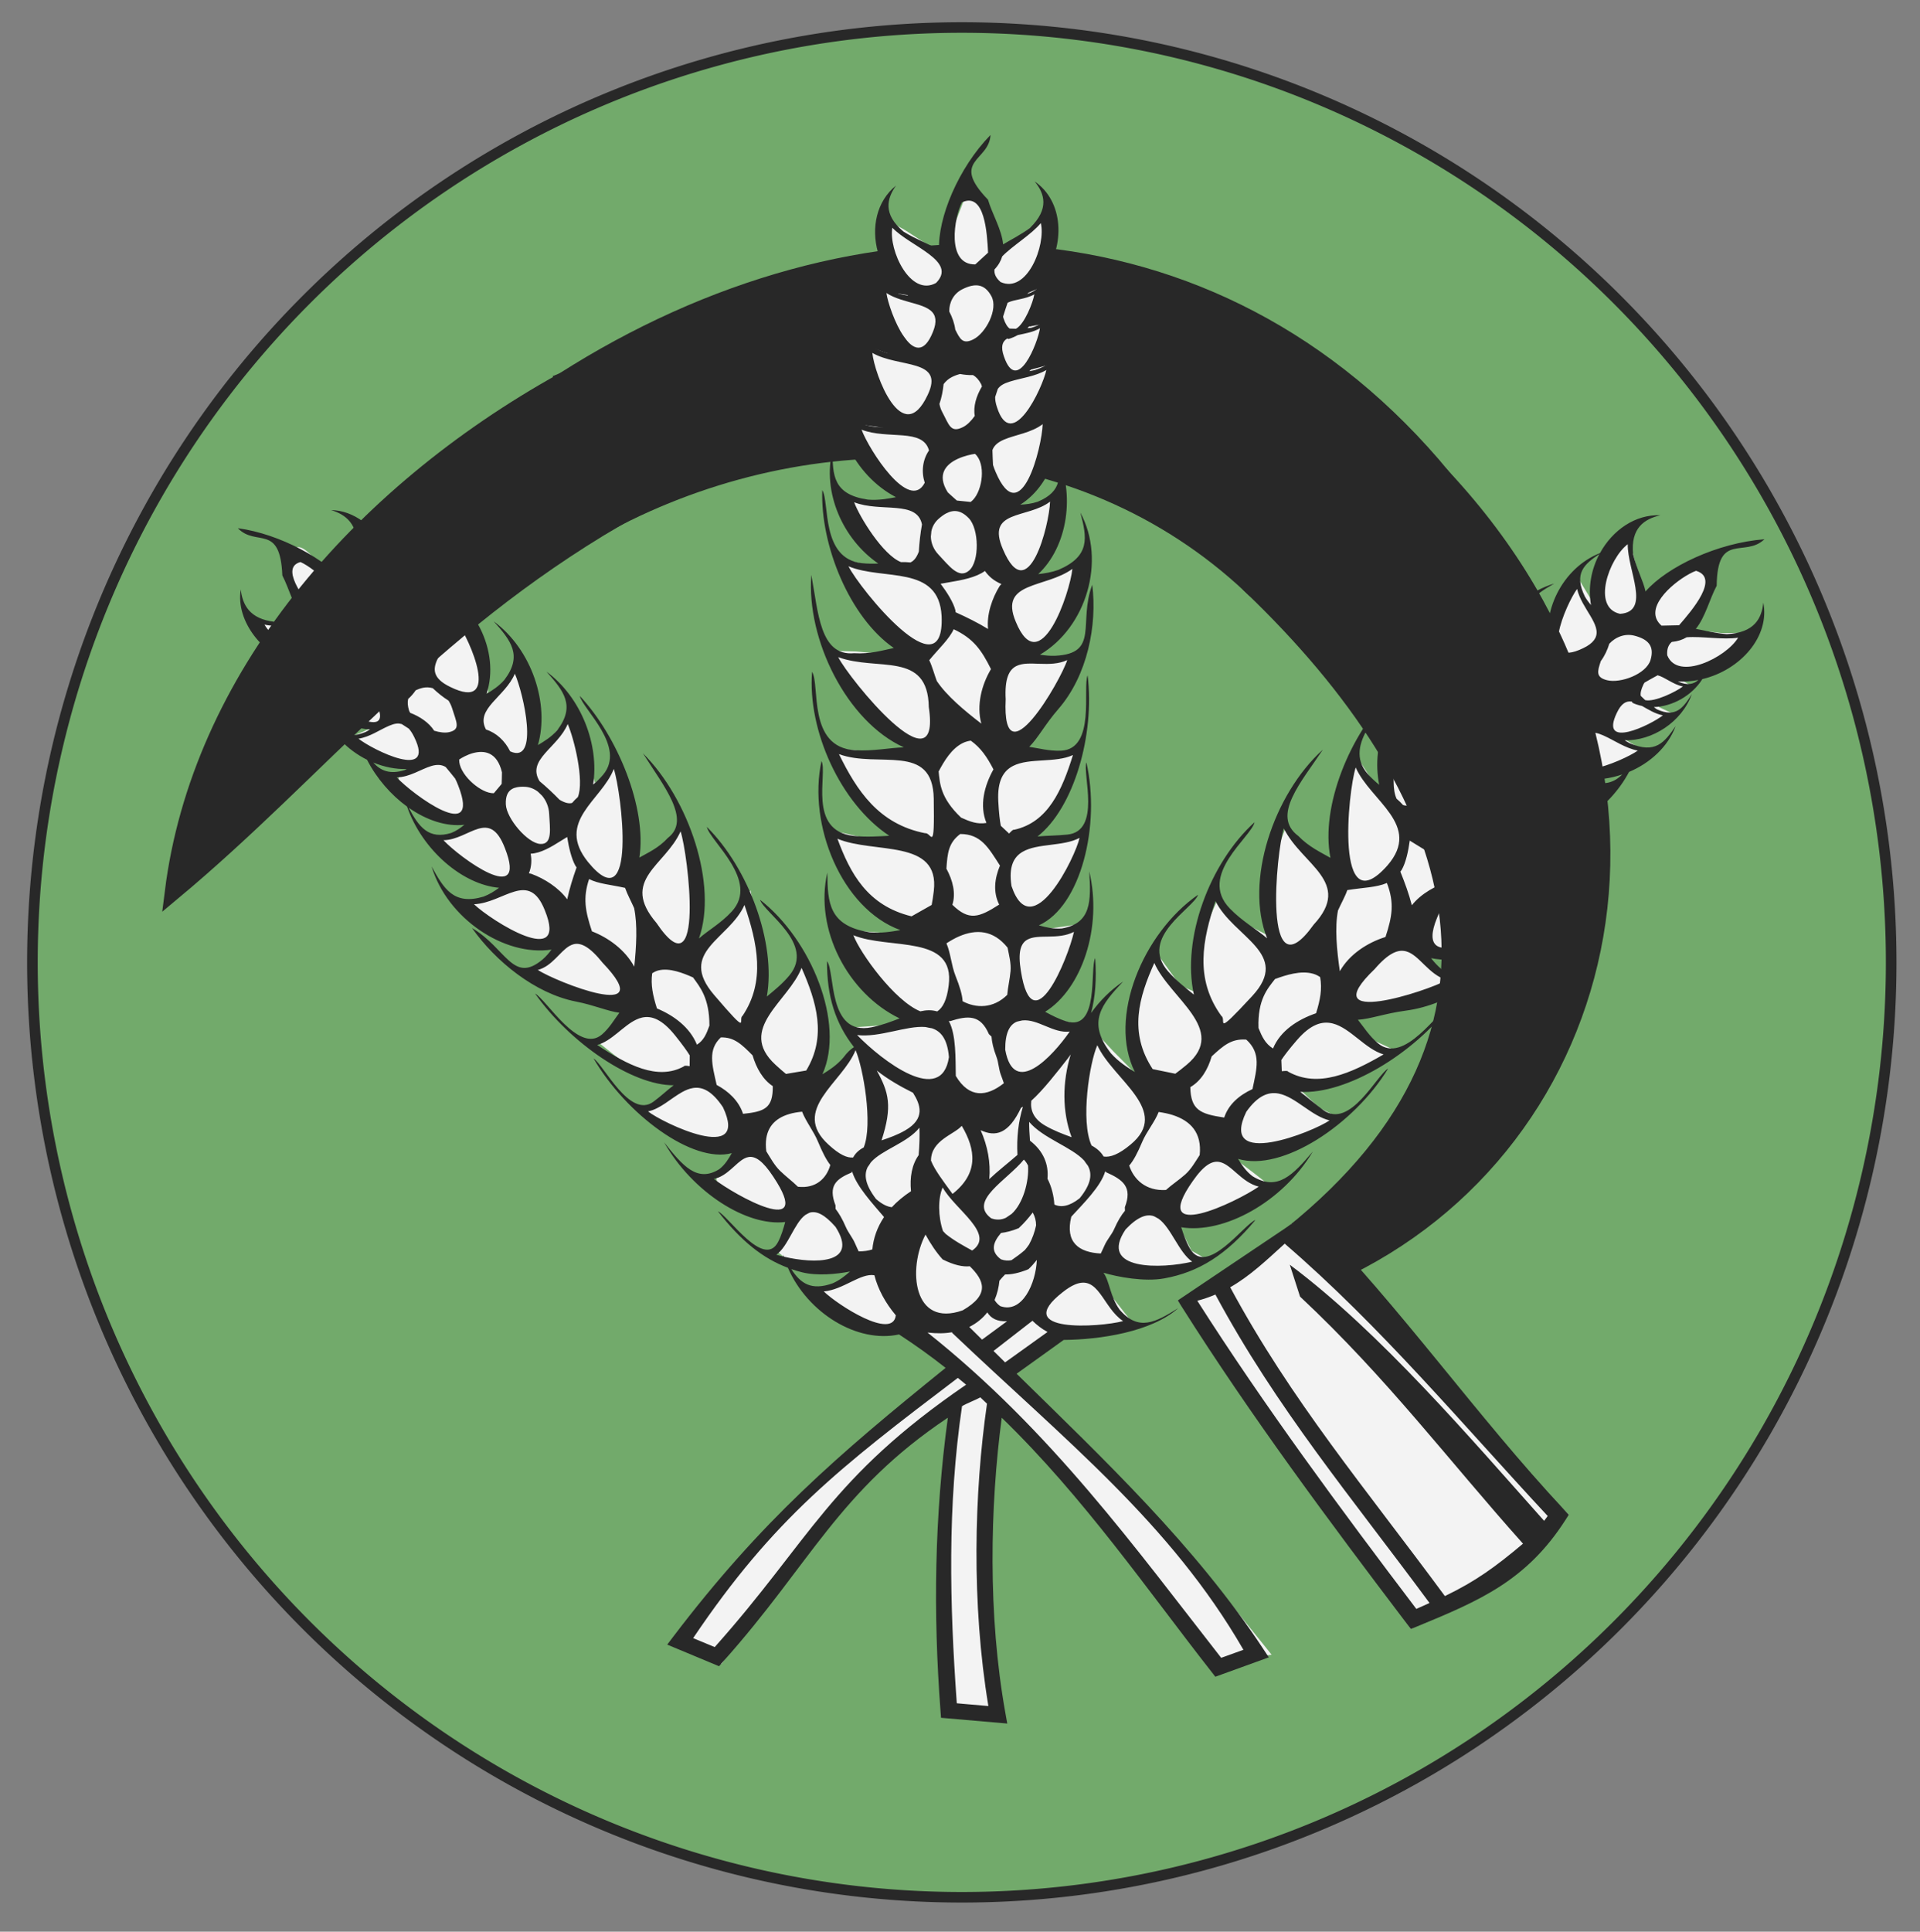 <?xml version="1.0" encoding="UTF-8" standalone="no"?>
<!-- Created with Inkscape (http://www.inkscape.org/) -->

<svg
   xmlns:dc="http://purl.org/dc/elements/1.1/"
   xmlns:cc="http://creativecommons.org/ns#"
   xmlns:rdf="http://www.w3.org/1999/02/22-rdf-syntax-ns#"
   xmlns:svg="http://www.w3.org/2000/svg"
   xmlns="http://www.w3.org/2000/svg"
   xmlns:sodipodi="http://sodipodi.sourceforge.net/DTD/sodipodi-0.dtd"
   xmlns:inkscape="http://www.inkscape.org/namespaces/inkscape"
   version="1.1"
   id="svg3537"
   width="764.36"
   height="768.815"
   viewBox="0 0 764.36 768.815"
   sodipodi:docname="Logo of Stronnictwo Chłopskie.svg"
   inkscape:version="0.92.1 r15371">
  <rect x="0" y="0" width="764.36" height="768.815" fill="#808080" stroke="none"/>
  <defs
     id="defs3541" />
  <sodipodi:namedview
     pagecolor="#ffffff"
     bordercolor="#666666"
     borderopacity="1"
     objecttolerance="10"
     gridtolerance="10"
     guidetolerance="10"
     inkscape:pageopacity="0"
     inkscape:pageshadow="2"
     inkscape:window-width="1366"
     inkscape:window-height="705"
     id="namedview3539"
     showgrid="false"
     inkscape:pagecheckerboard="true"
     fit-margin-top="10"
     fit-margin-left="10"
     fit-margin-right="10"
     fit-margin-bottom="10"
     inkscape:zoom="0.28931861"
     inkscape:cx="857.38238"
     inkscape:cy="434.52361"
     inkscape:window-x="-8"
     inkscape:window-y="-8"
     inkscape:window-maximized="1"
     inkscape:current-layer="g4820" />
  <g
     id="g4786"
     transform="matrix(3.52,0,0,3.637,2444.74,-1260.417)">
    <g
       id="g4801"
       transform="matrix(1.397,0,0,1.25,330.094,-83.671)">
      <g
         id="g4820">
        <g
           id="g4834"
           transform="matrix(1.31,0,0,1.41,226.671,-142.147)">
          <g
             id="g4768"
             transform="translate(-403.407)">
            <path
               id="path4754"
               d="m -212.632,404.667 a 57.435,58.046 0 0 1 -57.435,58.046 57.435,58.046 0 0 1 -57.435,-58.046 57.435,58.046 0 0 1 57.435,-58.046 57.435,58.046 0 0 1 57.435,58.046 z"
               style="fill:#72aa6b;fill-opacity:1;stroke:#282828;stroke-width:0.655;stroke-miterlimit:4;stroke-dasharray:none;stroke-opacity:1"
               inkscape:connector-curvature="0" />
            <g
               transform="matrix(0.91,-0.461,0.473,0.887,-698.732,265.931)"
               id="g4752">
              <g
                 id="g4721">
                <path
                   sodipodi:nodetypes="ccccc"
                   inkscape:connector-curvature="0"
                   id="path4709"
                   d="m 302.219,272.758 -1.08,9.073 c 14,-0.081 27.42,7.73 31.972,21.386 l 13.394,-0.648 c -4.286,-21.711 -23.158,-31.997 -44.285,-29.811 z"
                   style="fill:#282828;fill-opacity:1;stroke:#282828;stroke-width:1px;stroke-linecap:butt;stroke-linejoin:miter;stroke-opacity:1" />
                <g
                   transform="matrix(0.46,0,0,0.516,39.505,126.983)"
                   id="g4707">
                  <path
                     id="path4701"
                     transform="matrix(0.383,0.177,-0.22,0.378,356.832,107.571)"
                     style="fill:#f3f3f3;fill-opacity:1;stroke:#000000;stroke-width:0;stroke-linecap:butt;stroke-linejoin:miter;stroke-miterlimit:4;stroke-dasharray:none;stroke-opacity:1"
                     d="m 776.141,104.398 -4.121,3.17 -4.959,11.938 -1.807,2.984 -10.986,-6.652 -5.695,-2.957 1.469,9.168 7.939,12.561 -6.766,-0.973 -4.93,-1.689 3.4,8.836 8.562,10.699 -4.066,0.045 -4.453,-0.625 -7.438,-2.375 c 0,0 -5.195,0.291 0.859,8.596 l 6.055,8.305 6.48,4.393 -1.084,1.795 -3.809,0.496 -11.619,-1.557 1.186,4.016 13.201,15.811 -1.037,1.629 -5.752,0.549 -5.143,-0.588 -4.186,-0.896 0.732,3.227 10.398,14.127 -0.447,1.92 -3.805,0.5 -8.615,-1.967 1.342,3.799 10.703,16.127 7.33,6.852 -6.184,0.039 -9.641,-0.799 -8.305,-0.225 8.201,13.014 13.738,11.848 5.953,2.494 -6.922,1.955 -19.197,-1.723 2.051,5.756 11.238,13.873 7.34,6.135 -8.816,0.129 -12.203,-2.57 0.701,3.67 c 0,0 -1.523,9.854 11.264,16.863 l 12.789,7.006 -3.67,1.719 -17.787,-1.236 2.268,5.648 8.914,12.535 9.5,6.691 -8.004,2.033 -10.5,0.635 0.426,1.227 3.203,3.355 -3.094,1.738 -5.742,6.686 -3.725,0.887 0.77,-9.932 -1.678,-14.92 -4.285,-8.422 -5.439,6.973 -6.928,6.102 c 0,0 -1.47,-0.592 -0.543,-3.883 l 0.926,-3.291 -4.549,-25.291 -3.828,5.361 c 0,0 -16.758,19.414 -14.422,11.465 2.336,-7.949 2.402,-7.836 2.402,-7.836 0,0 -0.191,-15.762 -2.115,-22.287 l -1.924,-6.527 -4.504,6.391 -9.422,5.697 c 0,0 -1.633,11.62 -1.49,-2.586 l 0.146,-14.205 -5.33,-14.643 -1.902,5.027 -4.82,3.734 -3.965,-12.615 -2.461,-7.701 -12.076,13.082 -0.939,-19.27 -2.41,-8.586 -6.906,8.094 -7.557,3.539 3.932,-2.193 -2.188,-16.336 -6.389,-8.148 -2.188,6.736 -5.363,6.371 -1.506,-13.148 -5.26,-8.395 -0.834,2.291 -5.25,6.982 -1.229,-12.42 -7.26,-10.881 -1.176,2.121 -0.881,6.553 -2.445,9.715 -10.443,-8.818 c 0,0 -4.981,-5.953 -6.658,-2.74 l -1.68,3.215 3.785,11.223 3.762,4.809 -12.717,0.961 -4.037,-0.398 6.174,7.537 8.352,3.229 4.902,2.77 -3.123,1.541 c 0,0 -2.117,0.985 4.375,2.945 l 6.494,1.959 -0.924,0.871 -4.469,2.512 c 0,0 1.946,2.42 7.363,4.691 l 5.418,2.273 -6.412,2.619 2.207,2.113 9.58,3.652 4.494,1.182 3.211,0.924 0.006,0.994 -4.986,2.082 0.229,3.859 9.455,5.145 8.703,3.352 4.797,-0.248 -2.402,2.695 -8.295,2.742 2.191,4.543 12.064,6.492 5.457,1.873 -0.494,2.084 -11.953,3.744 5.486,4.141 13.574,5.926 8.695,0.645 1.176,1.303 -4.012,4.307 -4.779,2.238 c 0,0 -9.223,0.892 8.26,5.273 17.483,4.382 17.418,4.271 17.418,4.271 l 7.639,1.99 -4.723,3.07 -7.578,6.16 9.547,7.059 14.898,2.59 0.484,2.062 -6.289,4.514 -4.908,2.016 3.332,3.578 15.896,5.553 10.771,0.812 -1.354,3.773 -6.932,5.906 0.652,3.037 8.646,4.23 c 0,0 3.675,2.711 8.75,3.191 l 5.078,0.479 c 0,0 2.055,-2.36 -1.051,4.061 l -3.105,6.418 3.059,2.316 c 0,0 6.395,2.288 13.434,1.277 l 7.039,-1.008 0.73,3.227 -5.064,2.227 -7.412,2.33 4.238,5.152 8.568,3.844 7.51,1.768 9.014,0.691 9.559,6.314 4.465,6.674 -10.545,4.25 -36.312,29.121 -23.633,24.801 -13.572,15.998 11.51,7.24 21.908,-28.602 29.756,-31.643 17.852,-9.914 -0.816,28.217 0.801,53.326 15.201,2.877 -4.352,-55.088 3.689,-32.295 23.312,21.359 42.844,51.352 16.828,-2.008 -23.598,-27.385 -48.307,-45.65 -7.5,-7.625 17.086,-9.027 20.332,-3.928 -10.834,-12.922 -0.607,-3.998 19.947,1.803 14.129,-2.908 -4.871,-2.574 -4.826,-8.877 20.406,-3.273 8.779,-5.826 -5.074,-3.709 -6.715,-4.764 5.914,-1.488 17.375,-4.133 9.217,-5.316 -6.215,-2.947 -7.121,-6.232 14.236,-2.238 14.402,-6.6 1.057,-1.354 -6.967,-3.023 -5.766,-6.582 33.404,-8.643 -3.598,-3.314 c 0,0 -8.245,-3.281 -6.68,-4.729 l 1.57,-1.449 20.221,-4.328 10.375,-6 -6.453,-1.404 -9.166,-3.42 -0.131,-1.938 16.975,-5.811 6.229,-6.34 -5.424,-2.027 -9.135,-3.154 24.598,-5.805 4.689,-5.336 -2.312,-1.082 -9.975,-7.02 8.174,3.168 c 0,0 14.877,-3.823 15.201,-4.975 0.324,-1.152 0.436,-1.201 0.436,-1.201 l -1.355,-0.678 -6.848,-3.766 11.586,-2.426 5.26,-3.609 -4.15,-1.826 -0.977,-0.658 4.1,-1.744 6.457,-3.736 -3.256,-1.746 6.635,-3.41 13.443,-7.293 0.01,-2.43 -7.445,0.055 -9.926,-1.062 7.578,-13.549 -1.406,-5.623 -13.506,5.467 -5.465,7.414 -5.137,-18.352 -6.367,3.033 c 0,0 -2.325,16.59 -3.561,15.375 l -1.236,-1.215 -5.1,-7.818 -7.16,12.066 1.719,12.051 -6.594,-8.357 -4.107,-6.057 -8.402,14.074 2.346,12.898 -5.719,-3.318 -7.695,-9.682 -3.699,10.729 0.639,17.268 -4.041,-2.105 -8.611,-8.312 -1.682,-3.432 -5.201,15.715 0.484,7.201 -3.492,-1.65 -5.77,-8.295 -4.207,10.822 0.283,18.865 -7.066,-0.26 -10.252,-9.383 -4.121,10.4 -0.969,20.643 -6.814,-3.289 -8.859,-7.246 -5.105,10.928 -1.477,15.504 -4.844,-1.977 -7.645,-9.844 -5.488,10.57 -2.412,11.98 2.467,11.123 2.551,3.955 -9.805,-9.215 -6.73,-6.756 -10.166,-2.232 -10.045,-0.348 12.436,-10.059 6.709,-16.07 -2.463,-0.463 -4.648,0.621 -8.523,1.105 2.105,-6.039 10.324,-10.49 3.67,-13.029 -6.01,3.424 -12.508,0.805 4.348,-5.27 5.961,-6.629 5.908,-14.682 -4.291,1.205 -12.941,0.402 15.367,-21.131 2.125,-7.059 -6.889,1.207 -9.926,-0.602 6.574,-3.48 10.73,-17.752 0.355,-5.619 -5.529,2.186 -10.32,3.215 3.369,-6.629 4.246,-11.684 0.828,-5.836 -2.562,1.824 -12.643,2.264 9.232,-8.564 4.395,-18.012 -3.217,2.432 -8.939,2.449 5.986,-6.236 7.482,-12.998 -2.252,0.248 -6.373,1.559 1.201,-4.992 4.795,-8.305 -6.559,1.15 3.656,-9.947 0.041,-1.16 -3.791,1.471 6.215,-11.463 0.143,-12.494 -3.676,4.154 -10.186,7.053 -3.307,-7.449 z"
                     inkscape:connector-curvature="0" />
                  <path
                     id="path3547"
                     style="color:#000000;font-style:normal;font-variant:normal;font-weight:normal;font-stretch:normal;font-size:medium;line-height:normal;font-family:sans-serif;font-variant-ligatures:normal;font-variant-position:normal;font-variant-caps:normal;font-variant-numeric:normal;font-variant-alternates:normal;font-feature-settings:normal;text-indent:0;text-align:start;text-decoration:none;text-decoration-line:none;text-decoration-style:solid;text-decoration-color:#000000;letter-spacing:normal;word-spacing:normal;text-transform:none;writing-mode:lr-tb;direction:ltr;text-orientation:mixed;dominant-baseline:auto;baseline-shift:baseline;text-anchor:start;white-space:normal;shape-padding:0;clip-rule:nonzero;display:inline;overflow:visible;visibility:visible;opacity:1;isolation:auto;mix-blend-mode:normal;color-interpolation:sRGB;color-interpolation-filters:linearRGB;solid-color:#000000;solid-opacity:1;vector-effect:none;fill:#282828;fill-opacity:1;fill-rule:nonzero;stroke:none;stroke-width:1.417;stroke-linecap:butt;stroke-linejoin:miter;stroke-miterlimit:4;stroke-dasharray:none;stroke-dashoffset:0;stroke-opacity:1;color-rendering:auto;image-rendering:auto;shape-rendering:auto;text-rendering:auto;enable-background:accumulate"
                     d="m 636.075,279.281 c -0.006,0.004 -0.015,0.008 -0.022,0.011 -5.782,1.792 -11.301,6.015 -13.131,9.532 -0.674,-1.133 -1.968,-2.328 -2.97,-3.894 -1.345,-2.984 0.12,-4.44 1.992,-5.328 -3.242,0.625 -5.524,3.15 -6.257,6.152 -4.23,2.832 -5.352,8.636 -2.678,12.695 -0.87,-0.405 -1.769,-0.852 -2.61,-1.518 -3.091,-2.77 -1.554,-4.326 0.626,-6.314 -5.762,3.204 -7.206,10.184 -3.367,14.838 -1.013,-0.269 -2.084,-0.577 -3.152,-1.179 -3.724,-2.411 -2.625,-4.501 -1.011,-7.223 -4.258,4.348 -4.436,11.276 -0.965,15.824 -1.081,-0.283 -2.248,-0.593 -3.405,-1.245 -3.724,-2.411 -2.621,-4.504 -1.007,-7.227 -3.892,3.975 -4.374,10.107 -1.777,14.605 -0.609,-0.253 -1.227,-0.534 -1.844,-0.898 -4.573,-2.692 0.047,-8.276 -0.089,-9.957 -3.674,5.793 -4.749,15.081 -1.519,20.716 -1.422,-0.35 -3.131,-0.611 -4.928,-1.578 -4.195,-1.522 -1.629,-6.281 -0.106,-10.674 -4.612,6.642 -5.005,17.565 0.013,23.402 -1.666,-0.721 -3.778,-1.206 -5.863,-2.328 -5.367,-2.886 0.058,-8.872 -0.102,-10.674 h -0.004 c -4.188,6.031 -4.883,15.585 -1.227,21.665 -1.308,-0.532 -2.743,-1.067 -4.163,-1.917 -5.064,-3.033 0.918,-8.066 0.935,-9.717 -5.572,6.048 -6.863,16.857 -1.358,22.304 -1.196,-0.327 -2.469,-0.698 -3.735,-1.437 -4.305,-2.887 -3.033,-5.386 -1.168,-8.645 -5.086,5.38 -5.125,14.048 -0.685,19.471 -1.22,-0.108 -2.5,-0.228 -3.824,-0.562 -5.665,-1.427 -0.733,-7.889 -1.053,-9.455 -2.221,3.761 -2.892,7.096 -2.217,10.626 -0.496,0.051 -1.079,0.179 -1.866,0.539 -1.237,0.47 -2.401,0.578 -3.49,0.661 5.855,-4.221 7.067,-15.001 3.617,-21.99 -0.339,1.611 3.681,7.69 -1.282,9.647 -1.391,0.548 -2.728,0.789 -3.955,1.049 4.416,-5.202 5.867,-14.645 3.592,-21.344 h -0.004 c -0.522,1.724 2.82,8.621 -2.369,10.374 -2.016,0.681 -3.922,0.738 -5.495,1.112 5.523,-4.697 7.528,-15.414 5.021,-22.792 0.357,4.579 1.526,9.722 -2.373,10.378 -1.738,0.587 -3.249,0.505 -4.535,0.565 3.958,-4.852 5.028,-14.113 3.139,-20.479 -0.476,1.61 2.268,7.963 -2.204,9.684 -0.604,0.233 -1.192,0.384 -1.764,0.51 3.175,-3.869 4.076,-9.937 1.612,-14.575 0.792,2.969 1.285,5.224 -2.403,6.839 -1.125,0.407 -2.187,0.48 -3.169,0.543 3.931,-3.746 5.263,-10.529 2.568,-15.602 0.792,2.969 1.281,5.22 -2.407,6.835 -1.038,0.375 -2.02,0.466 -2.94,0.528 4.266,-3.777 4.531,-10.859 0.309,-15.115 1.431,2.366 2.41,4.184 -0.816,6.273 -0.859,0.483 -1.723,0.741 -2.551,0.964 3.147,-3.427 3.437,-9.303 0.44,-12.894 0.019,-3.068 -1.383,-5.976 -4.01,-7.223 1.405,1.233 2.339,2.942 0.554,5.583 -1.189,1.328 -2.547,2.236 -3.363,3.207 -0.805,-3.786 -4.601,-8.986 -9.142,-11.871 -0.002,-0.004 -0.009,-0.008 -0.013,-0.011 0.943,3.027 5.252,1.712 2.229,7.445 -0.032,1.803 -0.625,3.874 -0.326,5.649 -1.022,-0.32 -2.235,-0.591 -3.452,-1.112 -2.765,-1.648 -2.663,-3.579 -1.929,-5.28 -2.595,3.142 -1.533,8.267 1.87,11.302 0.13,2.3 1.477,4.473 3.355,5.549 -0.156,0.02 -0.297,0.072 -0.461,0.074 -2.412,-0.123 -2.564,-1.557 -2.678,-3.48 -0.558,3.497 1.393,7.059 4.23,8.461 -0.222,0.021 -0.446,0.043 -0.681,0.041 -3.246,-0.233 -3.493,-1.956 -3.71,-4.267 -0.391,2.58 0.502,5.235 2.149,7.312 -0.045,2.541 0.599,5.049 1.734,7.153 -0.945,5.492 1.603,11.328 5.643,13.629 -0.733,0.113 -1.509,0.19 -2.361,0.107 -3.997,-0.654 -4.126,-2.95 -4.154,-6.015 -1.423,6.344 2.801,13.543 8.757,15.333 -0.517,0.231 -1.064,0.444 -1.658,0.576 -4.998,1.062 -3.523,-3.189 -6.24,-7.164 0.662,4.83 3.253,10.403 7.509,13.459 1.915,1.375 3.097,2.76 4.349,3.528 -0.996,0.439 -2.083,1.095 -3.384,1.385 -3.931,0.878 -4.276,-6.708 -5.224,-7.973 0.98,7.151 5.545,15.041 10.398,17.258 -1.06,0.177 -2.192,0.484 -3.367,0.665 -3.859,0.595 -3.48,-6.592 -4.273,-7.844 0.304,7.716 4.936,16.586 10.174,17.557 -0.723,0.434 -1.502,0.878 -2.458,1.042 -3.431,0.274 -4.042,-2.333 -4.742,-5.845 0.208,6.938 4.393,13.48 9.116,15.037 -0.628,0.612 -1.291,1.25 -2.077,1.751 -3.364,2.145 -4.166,-5.518 -5.076,-6.514 0.839,4.427 2.287,7.448 4.615,9.798 -0.522,5.914 3.367,11.838 8.769,13.105 1.219,1.992 2.333,4.017 3.329,6.078 -18.069,3.513 -30.913,6.398 -48.395,14.04 l -1.197,0.525 4.679,5.099 0.745,-0.27 c 16.299,-5.751 24.058,-12.028 41.326,-13.951 -7.691,9.801 -13.874,20.053 -19.129,30.954 l -0.351,0.728 7.34,4.182 0.427,-1.197 c 4.071,-11.466 11.08,-22.906 17.975,-31.763 4.584,12.907 6.23,26.428 8.566,38.472 l 0.131,0.695 7.424,0.809 -0.118,-1.167 c -1.482,-14.707 -6.679,-28.743 -11.536,-42.706 l 7.577,-1.075 c 4.23,1.918 10.706,3.883 15.301,2.771 -3.471,0.288 -6.075,0.409 -6.912,-2.982 -0.302,-1.917 0.608,-3.578 0.423,-4.821 1.419,1.244 4.193,3.196 6.709,3.876 4.397,1.188 8.665,0.837 14.239,-1.326 -1.522,-0.188 -9.254,3.515 -9.396,-0.499 -0.033,-0.938 0.14,-1.853 0.313,-2.723 4.5,3.032 13.349,2.779 20.014,-1.001 -3.756,1.42 -6.599,2.393 -8.545,-0.61 -0.46,-0.886 -0.544,-1.787 -0.601,-2.634 4.278,3.793 15.604,2.585 23.064,-1.559 -1.687,0.056 -8.209,4.469 -10.127,0.927 -0.584,-1.078 -1.025,-2.193 -1.54,-3.174 5.204,2.764 15.563,2.056 22.924,-1.204 -1.8,-0.066 -9.161,3.965 -10.859,0.203 -0.562,-1.245 -0.645,-2.518 -0.871,-3.595 1.527,0.601 3.592,0.794 6.117,1.6 5.611,1.79 12.521,0.762 17.492,-1.441 -5.487,0.009 -8.543,3.658 -10.753,-1.094 -0.257,-0.569 -0.406,-1.143 -0.52,-1.703 5.51,3.922 15.002,3.325 20.06,-1.47 -2.904,1.722 -5.146,2.921 -8.329,-0.022 -0.625,-0.659 -1.053,-1.345 -1.417,-2.017 4.762,2.041 11.893,0.832 16.456,-3.081 2.71,-0.256 5.484,-1.153 7.847,-2.638 3.013,0.183 6.084,-0.588 8.262,-2.383 -2.315,1.137 -4.096,1.914 -6.4,-0.647 -0.153,-0.194 -0.279,-0.392 -0.402,-0.587 3.142,1.555 7.748,1.143 10.682,-1.312 -1.883,1.001 -3.326,1.691 -4.992,-0.24 -0.103,-0.138 -0.147,-0.28 -0.228,-0.421 2.219,0.945 5.129,0.826 7.378,-0.377 5.043,1.095 10.554,-0.949 11.845,-4.892 -1.129,1.578 -2.883,2.763 -6.21,1.408 -1.272,-0.713 -2.308,-1.566 -3.266,-2.232 1.863,-0.763 3.434,-2.43 5.11,-3.484 3.459,-5.779 4.986,-1.44 8.448,-2.394 v -0.004 c -0.009,-10e-4 -0.017,-0.004 -0.025,-0.004 -5.632,-2.124 -12.967,-2.309 -17.048,-0.82 0.389,-1.23 0.372,-2.875 0.859,-4.618 1.34,-2.985 3.546,-3.182 5.609,-2.719 -2.862,-1.47 -6.498,-0.977 -9.374,0.787 -5.306,-0.44 -10.653,3.144 -11.858,7.707 -0.322,-0.814 -0.631,-1.675 -0.728,-2.664 -0.106,-3.867 2.23,-4.092 5.377,-4.252 -6.718,-1.078 -13.213,3.176 -14.028,8.867 -0.532,-0.799 -1.079,-1.663 -1.392,-2.738 -0.849,-3.98 1.586,-4.858 4.89,-5.893 -6.508,0.654 -12.041,5.625 -13.042,11.021 -0.571,-0.85 -1.183,-1.772 -1.523,-2.937 -0.849,-3.98 1.59,-4.858 4.894,-5.893 -5.949,0.598 -11.08,4.804 -12.682,9.643 -0.249,-0.547 -0.482,-1.121 -0.651,-1.755 -1.252,-4.691 6.484,-6.033 7.695,-7.345 -7.206,2.059 -15.235,8.224 -17.26,14.272 -0.769,-1.102 -1.818,-2.31 -2.382,-4.086 -1.887,-3.609 3.701,-5.568 8.241,-7.881 -8.556,2.124 -17.354,9.892 -18.228,17.15 -0.659,-1.519 -1.825,-3.13 -2.479,-5.191 -1.682,-5.302 6.947,-6.467 8.241,-7.881 -7.768,1.929 -15.724,8.513 -17.784,15.141 -0.543,-1.167 -1.175,-2.413 -1.553,-3.879 -1.346,-5.232 6.958,-5.362 8.258,-6.562 -8.796,1.119 -18.168,8.269 -18.381,15.532 -0.622,-0.951 -1.264,-1.979 -1.616,-3.273 -0.903,-4.674 1.977,-5.749 5.884,-7.027 -1.991,0.231 -3.912,0.804 -5.686,1.637 1.467,-1.454 2.737,-3.274 3.896,-5.642 -1.262,0.767 -4.04,8.073 -7.272,5.217 -0.756,-0.668 -1.34,-1.44 -1.891,-2.18 5.66,-0.454 11.943,-5.901 13.88,-12.632 -1.644,3.273 -2.969,5.679 -6.735,4.637 -1.027,-0.376 -1.79,-0.987 -2.492,-1.574 6.09,0.235 13.443,-7.382 15.678,-14.852 -1.193,1.044 -2.531,8.152 -6.697,6.698 -1.268,-0.443 -2.459,-0.999 -3.6,-1.411 5.967,-1.069 13.004,-7.744 15.855,-14.509 -1.371,1.022 -3.62,8.353 -7.796,6.606 -1.383,-0.578 -2.434,-1.463 -3.439,-2.117 1.587,-0.468 3.25,-1.554 5.728,-2.464 5.505,-2.024 9.767,-6.884 11.693,-11.453 -4.012,3.27 -3.409,7.757 -8.731,5.59 -0.631,-0.264 -1.188,-0.596 -1.709,-0.938 7.093,-0.403 13.582,-6.481 13.55,-13.001 -0.785,2.988 -1.495,5.2 -6.121,4.936 -0.971,-0.111 -1.819,-0.359 -2.61,-0.635 5.079,-1.336 9.361,-6.461 9.654,-12.041 1.785,-1.798 3.12,-4.106 3.693,-6.599 2.35,-1.657 4,-4.048 4.196,-6.658 -0.81,2.209 -1.511,3.839 -5.195,3.333 -0.263,-0.051 -0.506,-0.122 -0.749,-0.192 3.514,-0.729 6.567,-3.769 6.802,-7.312 -0.599,1.853 -1.121,3.218 -3.845,2.793 -0.183,-0.04 -0.325,-0.119 -0.495,-0.174 2.362,-0.627 4.401,-2.445 5.11,-4.663 4.547,-2.196 6.992,-6.966 4.865,-10.622 0.402,1.827 0.042,3.737 -3.452,4.722 -1.488,0.234 -2.909,0.225 -4.129,0.307 0.77,-1.667 0.617,-3.821 1.024,-5.59 -1.971,-6.29 2.53,-4.019 4.323,-6.776 z m -17.184,4.622 c 0.915,2.993 5.546,7.085 1.641,8.254 -3.871,0.14 -3.488,-6.062 -1.641,-8.254 z m 9.679,1.042 c 3.309,0.099 0.987,4.662 -0.106,6.78 l -2.212,0.565 c -3.446,-1.527 0.497,-6.194 2.318,-7.345 z m -12.907,0.927 c -0.455,1.984 -0.233,4.161 0.846,6.14 -0.372,-0.233 -0.74,-0.488 -1.091,-0.802 -2.306,-2.33 -1.32,-3.702 0.245,-5.339 z m -86.87,1.825 c 0.149,-0.006 0.309,0.006 0.486,0.041 1.305,1.479 3.664,6.803 0.402,7.611 l -1.764,-0.986 c -0.447,-2.136 -1.353,-6.576 0.876,-6.665 z m 8.956,0.931 c 1.104,2.499 0.103,8.617 -3.164,7.718 -3.075,-1.907 1.744,-4.983 3.164,-7.718 z m 76.387,1.932 c 1.311,2.133 4.518,3.4 4.158,5.128 -0.035,0.095 -0.063,0.194 -0.093,0.292 -0.165,0.382 -0.494,0.786 -1.07,1.23 -4.983,3.923 -3.839,-4.566 -2.995,-6.65 z m -74.06,0.624 c 0.983,1.903 1.528,3.431 -0.935,5.246 -0.366,0.236 -0.733,0.411 -1.1,0.565 1.343,-1.715 1.998,-3.789 2.035,-5.812 z m 96.362,0.222 c -0.768,2.638 -6.014,6.833 -8.346,4.131 -0.307,-0.719 -0.237,-1.253 0.072,-1.674 0.731,-0.238 1.284,-0.574 1.713,-0.979 1.907,-0.594 4.744,-0.757 6.561,-1.478 z m -115.242,1.075 c 1.394,1.06 3.774,1.776 5.271,2.73 0.279,0.479 0.681,0.917 1.252,1.293 0.173,0.47 0.115,1.004 -0.3,1.644 -2.565,2.173 -6.133,-2.947 -6.223,-5.668 z m 101.98,1.766 c 1.85,0 2.965,0.566 2.965,2.32 0,1.754 -2.935,3.624 -4.784,3.624 -1.56,0 -1.538,-0.746 -1.493,-2.021 0.291,-0.701 0.42,-1.487 0.427,-2.254 0.553,-0.988 1.617,-1.67 2.885,-1.67 z m -82.804,1.803 c 0.273,2.196 -0.568,10.692 -3.972,5.889 -0.395,-0.546 -0.588,-1.007 -0.647,-1.411 -0.006,-0.101 -0.011,-0.203 -0.022,-0.303 0.064,-1.754 3.067,-2.356 4.641,-4.175 z m 68.4,0.148 c 2.11,3.044 8.125,4.519 3.799,7.478 -6.317,4.411 -4.869,-5.135 -3.799,-7.478 z m 24.206,1.256 c -0.461,0.631 -1.15,0.999 -2.555,0.787 0.904,-0.168 1.757,-0.443 2.555,-0.787 z m -102.179,0.273 c 0.328,-0.006 0.689,0.042 1.083,0.133 1.08,0.25 1.843,1.124 2.102,2.195 -0.158,0.748 -0.217,1.54 -0.118,2.28 -0.235,1.25 -0.376,1.981 -1.705,1.674 -1.576,-0.364 -3.675,-2.762 -3.3,-4.471 0.282,-1.281 0.954,-1.791 1.937,-1.81 z m 96.823,0.395 c 0.996,0.002 2.337,0.619 3.63,0.539 -0.66,0.793 -2.991,2.665 -4.281,2.693 -0.244,-0.125 -0.496,-0.248 -0.719,-0.358 -0.162,-0.283 -0.211,-0.735 -0.08,-1.437 0.015,-0.084 0.045,-0.128 0.064,-0.203 0.446,-0.41 0.909,-0.821 1.388,-1.234 z m -104.772,0.931 c 0.607,0.492 1.271,0.929 2.005,1.271 -1.242,-0.07 -1.748,-0.565 -2.005,-1.271 z m 1.21,1.515 c 1.084,0.332 2.358,-0.002 3.207,0.192 0.319,0.497 0.626,0.987 0.918,1.474 0,0.077 0.017,0.125 0.013,0.211 -0.039,0.71 -0.178,1.142 -0.377,1.385 -0.214,0.063 -0.455,0.133 -0.69,0.207 -1.093,-0.282 -2.679,-2.567 -3.071,-3.469 z m 101.227,1.36 c 0.019,-0.002 0.043,0.006 0.064,0.004 0.051,0.039 0.067,0.076 0.123,0.115 0.436,0.076 0.876,0.092 1.311,0.078 0.945,0.22 1.977,0.528 3.012,0.462 -1.168,1.449 -6.825,5.924 -5.952,1.086 0.209,-1.233 0.732,-1.67 1.443,-1.744 z m -81.552,0.672 c 0.41,2.493 -0.399,12.073 -4.835,6.532 -3.051,-3.735 2.386,-3.983 4.835,-6.532 z m 72.774,0.462 c 0.423,0 0.796,0.041 1.138,0.107 0.442,0.316 0.916,0.591 1.447,0.82 0.243,0.346 0.381,0.796 0.381,1.393 0,0.102 -0.04,0.204 -0.059,0.307 -1.218,0.685 -2.276,1.656 -2.661,2.752 -0.71,0.343 -1.447,0.562 -2.064,0.562 -1.85,0 -1.476,-1.002 -1.476,-2.756 0,-0.347 0.073,-0.674 0.178,-0.986 0.659,-0.572 1.232,-1.226 1.718,-1.892 0.424,-0.191 0.894,-0.307 1.4,-0.307 z m -13.77,0.754 c 2.408,2.495 7.24,3.101 6.544,5.849 -1.329,0.655 -2.226,1.84 -2.509,3.222 -3.656,2.373 -4.426,-6.532 -4.036,-9.07 z m -78.282,0.861 c 0.868,0.268 1.813,0.173 2.665,0.144 0.368,0.1 0.746,0.173 1.134,0.185 0.056,-0.027 0.08,-0.061 0.131,-0.089 0.017,0.008 0.04,0.006 0.055,0.011 v -0.004 c 0.59,0.212 0.94,0.742 0.855,1.984 -0.292,4.884 -4.155,-0.59 -4.839,-2.232 z m 97.373,1.929 c 0.359,-0.033 0.768,0.006 1.189,0.067 0.004,0.002 0.004,0.006 0.009,0.008 0.024,0.004 0.048,0.004 0.072,0.008 1.44,0.221 3.158,0.799 4.831,0.706 -1.579,1.727 -9.23,7.061 -8.05,1.293 0.093,-0.485 0.235,-0.863 0.415,-1.16 0.273,-0.242 0.533,-0.484 0.816,-0.728 0.221,-0.1 0.457,-0.168 0.719,-0.192 z m -87.149,1.034 c 0.305,0.002 0.634,0.039 0.994,0.122 0.431,0.1 0.805,0.303 1.125,0.573 0.271,0.744 0.618,1.493 1.058,2.18 0.022,0.325 0.015,0.66 -0.059,0.998 -0.376,1.709 -0.273,2.759 -1.849,2.394 -0.526,-0.122 -1.106,-0.479 -1.637,-0.953 -0.093,-1.144 -0.784,-2.3 -1.675,-3.207 0.006,-0.104 -0.009,-0.211 0.013,-0.31 0.128,-0.581 0.34,-0.993 0.622,-1.282 0.501,-0.118 0.965,-0.293 1.409,-0.514 z m -9.662,2.087 c 1.405,0.421 2.991,0.198 4.264,0.266 0.022,0.002 0.042,0.006 0.064,0.008 0.002,-0.002 0.004,-0.006 0.009,-0.008 0.371,0.024 0.729,0.067 1.028,0.17 0.219,0.075 0.404,0.188 0.571,0.329 0.19,0.293 0.356,0.578 0.537,0.868 0.089,0.325 0.13,0.721 0.106,1.212 -0.23,5.85 -5.603,-0.851 -6.578,-2.845 z m 101.828,0.879 c -0.708,1.18 -1.863,1.875 -4.158,1.722 -0.12,-0.015 -0.227,-0.049 -0.343,-0.07 1.607,-0.255 3.144,-0.838 4.501,-1.651 z m -29.49,0.565 c 2.459,2.548 7.457,3.121 6.502,6.022 -0.751,0.875 -1.433,1.793 -2.052,2.723 -0.633,0.527 -1.185,0.744 -1.667,0.709 -0.329,-0.197 -0.684,-0.376 -1.066,-0.539 -1.66,-1.733 -2.005,-7.046 -1.718,-8.915 z m -50.117,0.037 c -0.211,2.549 -2.775,11.071 -5.381,8.039 0.055,-1.401 -0.455,-2.732 -1.447,-3.632 -0.004,-2.813 4.243,-2.452 6.828,-4.408 z m 64.851,0.905 c 0.986,0.029 1.915,0.265 2.331,0.399 0.671,1.653 -1.378,4.27 -3.122,4.81 -0.145,0.045 -0.262,0.065 -0.385,0.089 -0.51,-0.309 -1.011,-0.595 -1.514,-0.894 -0.165,-0.378 -0.325,-0.817 -0.546,-1.36 -0.199,-2.562 1.593,-3.093 3.236,-3.044 z m 6.604,0.436 c 1.589,0.09 3.582,0.752 5.44,0.432 -1.531,2.439 -9.208,10.274 -8.448,2.575 0.03,-0.332 0.076,-0.628 0.135,-0.894 0.282,-0.538 0.548,-1.072 0.859,-1.622 l 0.004,-0.004 c 0.523,-0.433 1.217,-0.533 2.009,-0.488 z m -93.443,0.521 c 0.981,1.06 2.168,1.929 3.482,2.494 -0.104,-0.002 -0.203,0.013 -0.309,0.004 -1.988,-0.303 -2.823,-1.208 -3.173,-2.498 z m 1.802,2.849 c 1.514,0.678 3.353,0.425 4.725,0.65 0.684,0.112 1.255,0.347 1.608,0.872 l 0.004,0.004 c 0.147,0.597 0.256,1.172 0.381,1.751 -0.006,0.271 -0.03,0.569 -0.076,0.898 -1.001,7.648 -5.86,-1.498 -6.642,-4.175 z m 96.684,0.968 c -0.624,2.534 -1.454,4.35 -5.017,4.112 -0.82,-0.11 -1.539,-0.353 -2.208,-0.624 2.662,-0.227 5.212,-1.532 7.225,-3.488 z m -16.367,0.429 c 1.128,-0.017 1.925,0.466 2.318,1.736 0.524,1.693 -1.421,5.176 -3.207,5.597 -1.786,0.421 -2.057,-1.643 -2.58,-3.336 -0.256,-0.828 -0.15,-1.655 0.228,-2.339 0.145,-0.192 0.276,-0.381 0.415,-0.573 0.401,-0.432 0.94,-0.759 1.591,-0.913 0.446,-0.105 0.859,-0.168 1.235,-0.174 z m -71.082,0.015 c 0.364,0.004 0.787,0.032 1.21,0.114 v 0.004 c 1.41,0.277 2.821,1.146 2.102,3.602 -0.304,0.485 -0.531,0.88 -0.753,1.216 -0.492,0.192 -0.984,0.372 -1.485,0.573 -0.099,-0.047 -0.195,-0.09 -0.309,-0.162 -1.369,-0.869 -2.554,-3.824 -1.629,-5.302 0.191,-0.024 0.499,-0.047 0.863,-0.044 z m 56.42,0.369 c 3.112,3.421 10.634,4.656 7.725,10.338 -4.476,8.499 -7.817,-7.348 -7.725,-10.338 z m -42.46,1.733 c -0.155,1.877 -1.587,6.985 -3.372,8.346 -0.361,0.083 -0.701,0.187 -1.024,0.314 -0.418,-0.061 -0.843,-0.382 -1.269,-1.02 -0.328,-1.028 -0.711,-2.055 -1.163,-3.055 -0.193,-3.014 4.188,-2.588 6.828,-4.585 z m -23.694,0.369 c 1.296,2.301 3.192,4.076 5.411,4.821 -0.628,0.132 -1.296,0.225 -2.018,0.17 -3.086,-0.471 -3.404,-2.4 -3.393,-4.991 z m 88.168,1.415 c 1.589,0.09 3.587,0.756 5.444,0.436 -1.531,2.439 -9.208,10.27 -8.448,2.571 0.233,-2.614 1.415,-3.097 3.004,-3.007 z m -75.003,2.154 c 0.217,-0.013 0.446,0.013 0.685,0.074 0.319,0.079 0.658,0.219 1.015,0.41 0.521,0.278 0.91,0.704 1.159,1.204 0.077,0.213 0.146,0.423 0.228,0.639 0.176,0.741 0.091,1.568 -0.305,2.324 -0.809,1.546 -1.48,3.5 -2.91,2.738 -1.431,-0.762 -2.344,-4.535 -1.536,-6.081 0.455,-0.87 1.01,-1.266 1.663,-1.308 z m 62.609,1.16 c 0.339,0.096 0.698,0.188 1.062,0.292 1.637,0.466 3.433,0.944 4.89,0.728 0.095,0.771 0.426,1.546 1.1,2.287 -0.107,0.04 -0.214,0.055 -0.322,0.111 -1.659,0.904 -3.314,2.356 -4.031,3.968 -0.797,-1.216 -1.721,-2.37 -2.724,-3.532 0.029,-0.084 0.073,-0.151 0.097,-0.24 0.256,-0.932 0.145,-2.349 -0.072,-3.613 z m -73.751,0.617 c 1.514,0.677 3.357,0.421 4.729,0.647 1.373,0.225 2.277,0.929 1.916,3.521 -1.001,7.648 -5.864,-1.491 -6.646,-4.168 z m 24.235,1.559 c -0.561,2.93 -6.802,17.705 -8.795,8.546 -1.262,-6.107 5.412,-5.827 8.795,-8.546 z m 33.047,0.144 c 3.652,3.667 10.831,4.125 7.416,10.216 -3.849,9.866 -7.512,-7.374 -7.416,-10.216 z m 26.355,2.756 c 1.856,0.09 4.188,0.752 6.358,0.432 -1.789,2.439 -10.757,10.274 -9.869,2.575 0.273,-2.614 1.655,-3.097 3.511,-3.007 z m -11.198,0.484 c 1.729,2.071 1.936,3.724 1.853,6.266 -2.064,1.175 -3.945,3.058 -4.518,5.302 -1.189,-2.36 -2.293,-4.852 -2.521,-6.946 0.12,-0.841 0.382,-1.805 0.419,-2.631 1.915,-0.758 3.616,-1.169 4.768,-1.991 z m -63.15,1.193 c 1.195,0.497 2.825,0.386 4.319,0.255 0.332,-0.029 0.66,-0.048 0.969,-0.074 -0.455,1.188 -0.853,2.548 -0.833,3.506 0.002,0.092 0.023,0.164 0.03,0.251 -1.103,0.935 -2.136,1.877 -3.075,2.904 -0.266,-1.711 -1.365,-3.452 -2.585,-4.659 -0.08,-0.075 -0.167,-0.114 -0.25,-0.174 0.733,-0.589 1.179,-1.277 1.426,-2.01 z m -9.73,2.346 c 1.78,0.739 3.912,0.553 5.512,0.831 1.6,0.278 2.671,1.021 2.344,3.621 -0.892,7.674 -6.854,-1.724 -7.856,-4.452 z m 28.55,3.34 c -0.526,2.787 -7.341,18.854 -8.507,8.487 -1.605,-6.605 4.611,-5.634 8.507,-8.487 z m -13.605,0.17 c 0.804,1.028 2.165,1.763 3.634,2.878 -0.145,0.812 -0.13,1.803 -0.207,2.645 -0.643,1.994 -2.116,4.201 -3.634,6.266 -0.009,-2.298 -1.209,-4.5 -2.716,-6.052 0.473,-2.492 1.007,-4.061 2.923,-5.738 z m 36.825,0.111 c 3.652,3.667 11.66,3.766 8.245,9.857 -3.415,6.091 -2.331,3.461 -3.169,3.222 -4.82,-3.473 -5.27,-8.227 -5.076,-13.079 z m 26.118,0.148 c 1.822,0.015 3.72,2.025 6.269,2.102 -2.027,1.841 -15.269,9.59 -9.594,0.872 1.163,-2.276 2.232,-2.983 3.325,-2.974 z m -10.969,5.339 c 0.341,0.008 0.678,0.071 1.011,0.174 0.727,1.32 0.87,2.637 0.846,4.289 -2.09,1.262 -3.899,3.091 -4.15,5.342 -1.168,-0.331 -1.824,-1.016 -2.614,-1.929 -1.203,-3.268 -0.311,-4.829 0.258,-6.137 1.242,-0.788 2.949,-1.781 4.649,-1.74 z m -58.412,0.488 c 0.209,-0.009 0.411,0.002 0.605,0.044 0.933,0.206 1.692,1.104 2.196,3.551 2.967,9.61 -6.65,-0.545 -7.983,-2.738 1.915,0.374 3.719,-0.79 5.182,-0.857 z m 37.815,2.978 c 3.28,3.613 11.944,5.491 7.949,10.77 -0.432,0.571 -0.785,0.997 -1.117,1.378 l -3.05,0.133 c -4.461,-3.525 -4.448,-7.883 -3.782,-12.281 z m 24.967,1.685 c 2.4,-0.002 5.069,1.985 7.619,2.062 -3.45,3.163 -7.074,5.838 -11.464,4.821 -0.152,-0.124 -0.511,0.023 -0.846,0.126 l -0.478,-1.275 c 0.212,-0.62 0.566,-1.452 1.223,-2.738 1.163,-2.276 2.507,-2.995 3.947,-2.996 z m -39.896,0.384 c -0.874,4.764 -2.279,9.305 -7.128,11.738 -0.764,0.068 -0.4,2.844 -2.005,-3.761 -1.605,-6.605 5.237,-5.125 9.133,-7.977 z m -14.98,2.328 c 0.306,-0.034 0.609,-0.03 0.901,0.029 1.457,0.295 2.698,1.6 3.587,2.612 0.205,1.386 0.629,3.084 -1.096,6.03 -0.869,0.733 -1.574,1.271 -2.64,1.363 0.269,-2.243 -0.88,-4.382 -2.39,-6.022 0.333,-1.614 0.735,-2.87 1.637,-4.012 z m 44.482,1.714 c 2.416,1.124 2.423,2.992 2.648,5.516 -1.423,1.072 -2.469,2.449 -2.521,4.12 -3.178,0.298 -4.531,0.133 -5.453,-2.498 1.142,-1.04 1.564,-2.565 1.557,-4.182 1.094,-1.607 1.848,-2.654 3.769,-2.956 z m -49.203,2.376 c 0.274,0.008 0.54,0.037 0.795,0.096 1.226,0.285 2.217,1.252 2.72,3.698 0.284,1.381 0.409,2.262 0.457,2.908 l -0.681,1.145 c -0.264,-0.166 -0.538,-0.379 -0.694,-0.288 -3.957,0.125 -6.471,-3.196 -8.731,-6.957 1.915,0.374 4.218,-0.656 6.134,-0.602 z m 140.933,2.143 c -1.88,1.183 -3.411,2.911 -4.163,5.003 -0.09,-0.392 -0.165,-0.799 -0.178,-1.238 0.126,-3.078 1.918,-3.497 4.34,-3.765 z m 3.9,0.477 c -1.662,2.737 -1.458,8.488 -5.229,7.023 -2.945,-2.199 2.167,-6.515 5.229,-7.023 z m -114.358,0.063 c 3.28,3.52 11.944,5.35 7.949,10.493 -1.1,1.445 -2.083,2.082 -2.957,2.154 -0.513,-0.455 -1.171,-0.742 -1.95,-0.916 -2.352,-2.504 -3.374,-9.491 -3.042,-11.73 z m 24.874,0.2 c 2.284,-0.124 5.04,1.637 7.475,1.581 -1.585,1.75 -12.301,9.038 -10.906,1.478 0.858,-2.23 2.06,-2.985 3.431,-3.059 z m -32.929,0.495 c -0.375,4.415 -1.296,8.659 -5.851,11.213 l -2.568,-0.728 c -0.201,-0.436 -0.41,-0.921 -0.656,-1.563 -2.272,-5.929 5.507,-6.05 9.074,-8.923 z m 113.74,1.293 c -0.702,2.342 0.663,5.176 -0.948,6.229 -0.1,0.049 -0.198,0.105 -0.296,0.159 -0.419,0.182 -0.975,0.283 -1.743,0.266 -6.708,-0.088 0.744,-5.629 2.987,-6.654 z m -8.321,0.942 c -0.827,3.484 2.43,8.14 -3.046,7.737 -8.065,-0.524 0.436,-6.656 3.046,-7.737 z m -119.138,0.842 c 1.572,0.673 1.989,1.844 2.576,3.624 -0.353,1.574 -0.318,3.14 0.431,4.378 -1.348,2.38 -2.535,2.276 -5.178,1.36 0.313,-1.637 -0.287,-3.186 -1.269,-4.511 0.732,-2.414 1.141,-4.232 3.439,-4.851 z m 108.778,1.153 c -0.18,3.259 2.888,6.573 0.237,8.172 -1.484,-0.31 -3.065,0.028 -4.349,0.872 -4.527,-0.435 1.848,-7.417 4.112,-9.044 z m -74.8,0.887 c 2.465,0.133 4.393,1.154 4.945,3.813 -0.298,0.871 -0.539,1.851 -1.108,2.66 -0.595,0.845 -1.335,1.594 -1.87,2.368 -2.506,0.729 -4.477,-0.252 -5.584,-1.722 0.354,-0.701 0.58,-1.68 0.757,-3.107 0.166,-1.332 0.851,-2.669 0.969,-3.95 0.652,-0.061 1.29,-0.095 1.891,-0.063 z m 107.42,0.617 c 0.389,-0.013 0.732,-0.004 1.011,0.026 2.347,2.04 -2.909,4.001 -5.36,4.903 l -2.06,-0.901 c -1.168,-2.771 3.684,-3.939 6.409,-4.027 z m -42.295,0.687 c -0.184,3.328 3.033,6.718 0.072,8.276 -1.233,0.194 -2.448,0.462 -3.625,0.776 -0.874,0.009 -1.45,-0.161 -1.777,-0.473 -0.088,-0.34 -0.207,-0.68 -0.36,-1.027 0.134,-2.256 4.022,-6.353 5.69,-7.552 z m -107.031,0.414 c 0.557,-0.021 1.085,0.013 1.565,0.155 1.151,0.342 2.014,1.313 2.267,3.654 -0.43,7.638 -7.997,-1.571 -8.972,-3.587 1.546,0.401 3.467,-0.158 5.14,-0.222 z m 98.537,1.603 c -0.386,4.356 4.165,9.734 -2.394,12.166 -9.903,3.565 -0.004,-10.031 2.394,-12.166 z m 38.762,0.233 c 0.671,0.048 1.314,0.274 1.836,0.698 1.355,1.1 1.735,2.177 0.368,3.462 -1.367,1.285 -4.978,0.911 -6.333,-0.188 -1.142,-0.927 -0.544,-1.461 0.482,-2.368 0.76,-0.34 1.466,-0.839 2.069,-1.397 0.294,-0.099 0.598,-0.165 0.901,-0.196 0.227,-0.024 0.453,-0.026 0.677,-0.011 z m -87.677,0.473 c 1.627,-0.089 3.534,1.697 5.927,1.677 -2.298,2.487 -11.888,9.92 -8.596,1.304 0.82,-2.198 1.693,-2.928 2.669,-2.982 z m -25.703,1.02 c 2.414,1.496 6.336,1.626 8.448,2.826 0.199,0.143 0.384,0.3 0.592,0.432 0.009,0.001 0.015,0.002 0.025,0.004 0.923,0.807 1.195,2.012 0.233,4.046 -3.913,4.854 -7.978,-3.162 -9.298,-7.308 z m 62.469,0.909 c -0.182,4.858 4.719,9.457 -2.53,11.889 -10.509,4.939 0.244,-9.865 2.53,-11.889 z m 39.731,0.181 c 0.46,0.112 0.894,0.309 1.265,0.61 0.31,0.252 0.55,0.502 0.749,0.754 0.077,0.494 0.213,0.98 0.423,1.463 -0.091,0.398 -0.343,0.808 -0.808,1.245 -0.08,0.075 -0.19,0.124 -0.283,0.188 -1.427,-0.222 -2.958,-0.138 -4.095,0.436 -0.787,-0.171 -1.498,-0.449 -1.95,-0.817 -1.355,-1.1 -0.301,-1.612 1.066,-2.897 0.27,-0.254 0.58,-0.45 0.901,-0.617 0.929,-0.027 1.858,-0.166 2.733,-0.366 z m -103.321,0.443 c -0.196,2.247 -2.566,8.85 -5.106,10.825 -0.701,0.015 -1.322,0.164 -1.857,0.506 -0.729,-0.242 -1.428,-1.054 -2.056,-2.679 -2.301,-5.797 5.472,-5.871 9.019,-8.653 z m 120.293,0.355 c 0.721,0.26 1.388,0.345 2.018,0.303 1.86,0.698 4.067,2.263 5.96,2.815 -2.619,1.475 -9.734,1.43 -9.336,-1.936 0.335,-0.709 0.804,-1.058 1.358,-1.182 z m -107.64,1.567 c 0.045,2.1e-4 0.1,0.004 0.144,0.004 l -0.072,0.055 c 2.552,0.368 4.001,0.945 3.773,3.484 l 0.148,0.406 c -0.294,0.601 -0.536,1.365 -0.685,2.431 -0.101,0.72 -0.503,1.41 -0.609,2.172 -0.059,0.425 -0.121,0.722 -0.173,1.042 -2.835,0.526 -4.978,-0.223 -5.131,-3.369 1.026,-1.855 2.617,-4.37 2.606,-6.225 z m 103.922,1.234 c 0.728,0.594 1.233,1.843 2.242,2.553 -1.101,0.189 -4.27,0.174 -5.237,-0.573 -0.082,-0.237 -0.172,-0.477 -0.25,-0.691 0.102,-0.303 0.418,-0.664 1.062,-1.101 0.077,-0.053 0.135,-0.066 0.207,-0.111 0.646,-0.036 1.303,-0.06 1.976,-0.078 z m -128.999,0.011 c 0.257,0.013 0.517,0.044 0.783,0.089 0.519,0.087 1.053,0.244 1.595,0.432 -0.174,1.27 0.129,2.708 -0.017,4.038 -0.154,1.425 -0.171,2.425 -0.022,3.177 -1.257,1.213 -3.145,1.78 -5.123,0.576 -0.29,-0.86 -0.761,-1.735 -1.087,-2.675 -0.312,-0.9 -0.31,-1.904 -0.377,-2.812 0.909,-2.171 2.451,-2.914 4.247,-2.826 z m 104.603,0.029 c 0.809,0.046 1.532,0.469 2.115,0.975 0.699,0.607 1.195,1.332 1.396,1.677 -0.797,1.61 -4.334,2.311 -6.032,1.67 -0.141,-0.053 -0.243,-0.111 -0.351,-0.166 -0.133,-0.529 -0.279,-1.038 -0.415,-1.555 0.173,-0.375 0.399,-0.791 0.66,-1.319 0.925,-0.998 1.818,-1.328 2.627,-1.282 z m -90.981,0.122 c 0.67,1.408 1.718,2.939 2.826,4.323 0.127,1.681 -0.147,3.433 -3.249,3.599 -1.199,0.064 -2.314,-0.071 -3.376,-0.207 3.434,-3.062 3.834,-4.754 3.799,-7.714 z m 49.926,0.137 c -0.182,4.858 5.607,9.69 -1.641,12.122 -7.249,2.432 -4.404,1.149 -4.831,0.477 -0.824,-5.409 2.549,-9.159 6.472,-12.599 z m 32.743,0.839 c 0.631,-0.078 1.278,0.002 1.874,0.277 0.409,0.188 0.761,0.386 1.041,0.606 0.84,0.658 1.049,1.485 0.347,2.649 -0.936,1.552 -5.077,2.948 -6.714,2.195 -1.637,-0.753 -0.226,-2.427 0.711,-3.979 0.458,-0.759 1.182,-1.302 1.992,-1.578 0.256,-0.055 0.498,-0.112 0.749,-0.17 z m 27.027,0.041 c 0.392,-0.053 0.718,0.034 1.007,0.218 0.015,0.009 0.026,0.03 0.042,0.041 0.006,0.059 -0.011,0.097 0,0.159 0.26,0.315 0.571,0.586 0.901,0.835 0.52,0.723 1.039,1.561 1.849,2.128 -1.985,0.367 -9.617,0.284 -5.208,-2.741 0.557,-0.389 1.016,-0.586 1.409,-0.639 z m 7.644,0.573 c 0.793,0.415 1.63,0.719 2.483,0.942 -0.83,0.189 -1.619,0.049 -2.483,-0.942 z m -138.154,0.672 c 0.19,0.002 0.371,0.027 0.541,0.078 0.82,0.244 1.405,1.126 1.633,3.429 0.96,9.041 -5.618,-0.087 -7.043,-2.963 1.779,0.429 3.542,-0.562 4.869,-0.543 z m 40.086,0.059 c 0.092,0.004 0.183,0.033 0.275,0.048 l 0.486,0.115 c 1.928,0.665 2.779,3.075 4.818,3.743 -3.523,1.72 -10.631,4.086 -8.621,-1.541 1.04,-1.798 2.046,-2.407 3.042,-2.365 z m 84.577,0 c 0.24,0.059 0.466,0.15 0.677,0.288 0.289,0.189 0.556,0.459 0.816,0.754 0.002,0.004 -0.002,0.008 0,0.011 0.015,0.017 0.032,0.031 0.047,0.048 0.882,1.018 1.692,2.466 2.991,3.392 -2.503,0.326 -12.264,-0.315 -6.904,-3.839 0.446,-0.3 0.842,-0.495 1.206,-0.606 0.389,-0.015 0.77,-0.038 1.168,-0.048 z m -64.889,1.134 c -0.413,4.597 4.469,11.125 -2.572,12.617 -0.762,0.162 -1.351,0.262 -1.891,0.344 l -2.339,-1.714 c -0.521,-5.235 2.887,-8.42 6.802,-11.246 z m 37.307,0.691 c 0.173,0.272 0.364,0.554 0.55,0.846 0.836,1.314 1.781,2.732 3.016,3.44 -0.531,0.622 -0.893,1.388 -0.977,2.331 -0.11,-0.034 -0.2,-0.088 -0.322,-0.111 -1.92,-0.324 -4.267,-0.244 -6.049,0.51 0.364,-1.364 0.586,-2.76 0.757,-4.208 0.087,-0.044 0.174,-0.067 0.262,-0.118 0.914,-0.53 1.936,-1.635 2.762,-2.69 z m 19.476,0.114 c 0.721,-0.008 1.307,0.335 1.853,0.839 1.094,1.01 2.036,2.68 3.647,3.551 -3.022,0.876 -14.751,2.052 -8.194,-3.137 0.281,-0.226 0.544,-0.413 0.795,-0.573 0.626,-0.227 1.235,-0.458 1.891,-0.676 z m -29.815,1.807 c 1.993,0.583 3.558,1.293 5.043,1.374 -0.347,2.546 -1.482,3.877 -3.524,5.69 -2.428,-0.366 -5.272,-0.102 -7.441,1.201 0.968,-2.436 2.102,-4.918 3.566,-6.588 0.744,-0.545 1.685,-1.095 2.356,-1.677 z m 34.57,0.99 c 1.376,0.768 2.953,1.253 4.581,1.463 -1.438,0.444 -2.825,0.268 -4.387,-1.208 -0.076,-0.082 -0.126,-0.17 -0.195,-0.255 z m -14.425,1.193 c 0.723,-0.009 1.31,0.334 1.857,0.839 1.094,1.01 2.036,2.684 3.647,3.554 -3.022,0.876 -14.747,2.052 -8.19,-3.137 1.104,-0.888 1.963,-1.248 2.686,-1.256 z m -84.674,0.148 c -0.457,0.859 -1.088,1.885 -1.802,2.893 -1.392,0.658 -2.438,1.895 -3.135,3.44 -1.188,0.123 -2.264,0.352 -3.228,0.676 -0.496,-0.302 -0.949,-0.837 -1.32,-1.725 -0.384,-2.171 0.107,-3.29 1.066,-3.894 0.009,-8e-5 0.015,-5.7e-4 0.022,0 0.206,-0.088 0.397,-0.203 0.596,-0.303 2.056,-0.753 5.424,-0.105 7.801,-1.086 z m 22.15,0.321 c -2.709,2.498 -4.579,5.659 -5.055,8.893 -0.81,-0.804 -1.655,-1.651 -2.365,-2.682 -0.931,-1.352 -0.758,-2.461 -0.051,-3.384 2.009,-0.478 4.861,-1.701 6.904,-2.56 0.196,-0.083 0.376,-0.18 0.567,-0.266 z m 3.663,0.451 c -0.34,4.528 4.579,11.017 -2.356,12.41 -1.932,0.405 -3.149,0.285 -3.845,-0.181 -0.022,-0.639 -0.28,-1.239 -0.715,-1.829 0.228,-3.233 4.927,-8.957 6.917,-10.4 z m -36.499,0.296 c 0.038,0.009 0.088,0.015 0.127,0.022 -0.405,1.798 0.402,4.543 0.88,6.551 -1.44,0.724 -2.558,1.691 -3.376,2.826 -0.54,-0.069 -1.115,-0.25 -1.713,-0.528 0.024,-0.322 0.035,-0.623 0.076,-1.049 0.073,-0.764 -0.119,-1.514 -0.051,-2.235 0.101,-1.068 0.058,-1.858 -0.064,-2.501 l 0.212,-0.369 c 0.349,-2.518 1.707,-2.794 3.96,-2.649 z m 99.184,0.067 c 2.127,1.416 5.013,1.98 8.012,1.744 -2.432,1.486 -4.458,2.322 -6.883,0.029 -0.515,-0.568 -0.851,-1.176 -1.129,-1.773 z m -83.464,0.95 c 0.155,3.311 -0.982,5.984 -5.313,6.772 -0.276,-1.821 -0.587,-3.513 -0.427,-4.729 0.006,-0.011 0.019,-0.022 0.025,-0.033 1.288,-2.122 4.287,-1.491 5.715,-2.01 z m -23.292,1.079 c 0.081,0.004 0.162,-0.006 0.241,0.008 0.857,0.155 1.585,0.948 2.086,2.904 0.463,5.369 -4.882,2.735 -7.822,0.432 3.5e-4,-0.108 -0.009,-0.197 -0.009,-0.307 -0.022,0.087 -0.028,0.175 -0.047,0.262 -0.256,-0.202 -0.525,-0.408 -0.736,-0.599 1.88,-0.248 4.062,-2.418 5.846,-2.686 z m 68.844,0.111 c 1.524,0.162 3.55,0.448 4.763,1.489 0.244,0.208 0.441,0.458 0.605,0.732 -0.496,1.399 -1.419,2.446 -2.724,3.643 -2.514,-0.318 -5.261,-0.052 -7.2,1.448 -0.598,-0.937 -0.547,-1.828 -0.415,-2.967 1.666,-3.11 3.534,-3.725 4.971,-4.345 z m -37.248,0.059 c -1.467,1.355 -2.66,2.944 -3.642,4.855 -1.604,0.371 -3.327,0.671 -4.78,1.068 1.198,-1.69 1.867,-3.6 2.043,-5.69 1.294,1.543 2.998,1.924 6.092,-0.222 0.082,0.008 0.195,-0.009 0.288,-0.011 z m 62.71,0.975 c 0.788,0.044 1.462,0.454 2.107,1.038 1.29,1.169 2.48,3.037 4.319,4.094 -3.211,0.723 -15.89,1.133 -9.239,-3.979 1.119,-0.877 2.025,-1.197 2.813,-1.153 z m -62.934,0.979 c 0.602,2.531 3.373,4.958 3.985,7.094 0.034,0.223 0.048,0.448 0.097,0.669 0.004,0.006 0.007,0.008 0.013,0.015 0.047,1.14 -0.692,2.186 -2.982,3.103 -1.699,0.314 -2.743,0.004 -3.329,-0.691 0.5,-1.017 0.791,-2.082 0.808,-3.133 1.059,-1.469 1.249,-3.184 0.334,-5.003 0.357,-0.752 0.725,-1.464 1.074,-2.054 z m 52.744,1.574 c 0.761,-0.011 1.291,0.185 1.688,0.514 1.323,1.094 1.149,3.693 2.957,5.265 -2.92,0.144 -18.664,-2.048 -7.712,-5.062 1.313,-0.488 2.306,-0.706 3.067,-0.717 z m -24.764,0.757 c 0.804,-0.03 1.56,0.12 2.382,0.58 0.894,2.26 -0.558,3.633 -2.361,5.616 -1.878,-0.06 -3.719,0.326 -5.059,1.518 -2.56,-1.67 -3.422,-2.598 -2.047,-5.073 1.647,-0.083 3.144,-0.946 4.4,-2.135 1.027,-0.263 1.882,-0.476 2.686,-0.506 z m -42.117,0.019 c 0.062,3.042 3.286,7.857 -0.495,8.324 -0.72,-0.982 -1.484,-2.02 -2.043,-3.192 -0.041,-0.175 -0.095,-0.291 -0.139,-0.458 0.324,-1.815 1.457,-3.788 2.678,-4.674 z m -22.679,0.569 c 0.335,0.319 0.687,0.628 1.058,0.924 1.508,1.201 3.877,2.05 5.626,2.494 -0.841,0.195 -1.73,0.371 -2.733,0.329 -3.01,-0.328 -3.769,-1.744 -3.951,-3.746 z m 33.851,0.828 c 0.106,0.295 0.122,0.581 0.114,0.865 -0.871,1.769 -2.954,3.793 -4.916,4.275 -0.318,0.038 -0.608,0.073 -0.91,0.107 -0.633,-0.017 -1.227,-0.233 -1.734,-0.732 -1.667,-3.111 4.203,-3.212 7.445,-4.515 z m 42.362,1.337 c 0.846,0.053 1.498,0.337 2.026,0.765 1.76,1.425 2.169,4.465 3.977,6.037 -4.992,0.267 -9.734,0.074 -12.158,-3.281 -0.015,-0.181 -0.393,-0.286 -0.719,-0.41 l 0.643,-1.219 c 0.638,-0.328 1.546,-0.727 3.029,-1.278 1.313,-0.488 2.356,-0.666 3.202,-0.613 z m -23.724,0.835 c 0.525,0.342 1.019,0.698 1.434,1.079 1.703,1.563 2.32,3.454 0.651,5.73 -0.897,0.461 -1.838,1.039 -2.885,1.293 -1.094,0.265 -2.22,0.371 -3.215,0.621 -2.404,-0.956 -3.084,-2.847 -2.75,-4.581 0.806,-0.303 1.736,-0.885 2.978,-1.825 1.159,-0.877 2.702,-1.449 3.786,-2.317 z m -34.739,0.539 c 0.013,1.217 0.134,2.438 0.444,3.573 0.979,1.235 1.894,1.908 2.733,2.195 0.787,2.269 0.628,4.117 -3.575,4.326 -6.874,-0.803 -3.819,-7.408 0.398,-10.094 z m -15.364,0.595 c 2.382,0.867 5.424,-0.006 6.891,0.994 -0.458,1.698 -0.443,3.562 -0.004,5.435 -1.906,2.521 -6.091,-4.191 -6.887,-6.429 z m 40.184,2.335 c 0.033,0.027 0.069,0.062 0.102,0.089 l -0.093,-0.004 c 1.583,1.787 2.192,3.071 0.047,4.796 l -0.207,0.384 c -0.684,0.266 -1.454,0.682 -2.394,1.374 -0.635,0.467 -1.469,0.734 -2.141,1.23 -0.375,0.277 -0.651,0.458 -0.939,0.661 -2.487,-1.3 -3.474,-3.124 -1.134,-5.52 2.198,-0.749 5.322,-1.646 6.76,-3.011 z m 23.051,0.425 c 0.796,-0.006 1.428,0.222 1.959,0.602 1.77,1.267 2.42,4.198 4.247,5.605 -2.525,0.34 -16.056,-0.693 -9.142,-5.402 1.183,-0.562 2.14,-0.8 2.936,-0.805 z m -34.033,0.059 c 0.011,0.533 -0.121,1.057 -0.41,1.555 -0.596,0.655 -1.28,1.226 -2.014,1.67 -0.26,0.124 -0.517,0.249 -0.829,0.362 -0.745,0.172 -1.477,0.276 -2.179,0.362 -0.421,-0.103 -0.819,-0.307 -1.172,-0.654 -0.785,-1.465 0.142,-2.248 1.646,-2.815 0.631,0.204 1.364,0.37 2.348,0.44 0.963,-0.251 1.816,-0.571 2.61,-0.92 z m 23.296,4.337 c 0.686,-0.077 1.178,0.055 1.557,0.325 1.261,0.902 1.265,3.343 3.033,4.751 -3.622,0.456 -16.441,0.198 -7.314,-4.156 1.157,-0.561 2.038,-0.843 2.724,-0.92 z m -30.365,0.794 c 0.706,0.343 1.673,0.598 3.037,0.695 0.543,-0.141 1.058,-0.332 1.557,-0.539 -1.583,2.464 -5.068,4.988 -7.132,2.959 -0.192,-0.359 -0.268,-0.672 -0.275,-0.957 0.712,-0.527 1.295,-1.148 1.764,-1.796 0.324,-0.13 0.673,-0.251 1.049,-0.362 z m 19.396,1.219 c 0.66,0.028 1.137,0.22 1.485,0.532 0.065,0.058 0.109,0.134 0.165,0.2 l 0.267,0.373 c 0.894,1.633 0.253,4.679 1.227,6.381 -3.921,-0.835 -11.585,-4.1 -5.728,-7.027 1.081,-0.349 1.924,-0.487 2.585,-0.458 z m -32.032,0.805 c 1.017,0.622 1.987,1.047 2.915,1.308 l -0.08,0.019 c 6.43,17.574 13.522,32.085 14.129,49.571 l -3.084,-0.34 c -3.113,-16.17 -5.638,-33.453 -13.88,-50.557 z m 8.207,1.068 c 0.048,0.805 0.543,1.53 1.747,2.01 l -4.053,0.617 c -0.229,-0.68 -0.474,-1.363 -0.698,-2.043 1.098,0.006 2.11,-0.206 3.004,-0.584 z m 11.849,1.74 c 3.498,0.167 1.853,3.94 3.393,6.503 -3.113,-0.588 -13.895,-4.785 -5.229,-6.34 0.734,-0.137 1.336,-0.187 1.836,-0.162 z m -7.124,1.585 c 0.249,0.706 0.583,1.385 1.053,2.01 l -6.823,0.964 c -0.212,-0.615 -0.425,-1.229 -0.635,-1.844 z m -12.23,2.084 c 0.177,0.391 0.367,0.779 0.537,1.171 -21.735,2.643 -27.65,8.144 -45.56,14.487 l -1.95,-2.117 c 16.818,-8.438 27.693,-10.336 46.973,-13.541 z m -1.278,3.248 c 0.731,-0.058 1.912,0.079 2.678,0.037 0.138,0.345 0.247,0.696 0.381,1.042 -7.07,8.857 -14.266,20.521 -18.668,32.365 l -3.498,-1.995 c 5.372,-11.027 11.19,-21.582 19.108,-31.449 z"
                     inkscape:connector-curvature="0"
                     sodipodi:nodetypes="cccccccccccccccccccccccccccccccccccccccccccccccccccccccccccccccccccccccccccccccccccccccccccccccccccccccccccccccccccccccccccccccccccccccccccccccccccccccccccccccccccccccccccccccccccccccccccccccccccccccccccccccccccccccccccccccccccccccccccccccccccccccccccccccscccscsccscccccccccccccccccccccccccccccccccccccccccccccccccccccsccssccccccccccccccccccccccccccccccccccccccccccccccccccccccccccccccccccccccccccccccccccccccccccccccccccccccccccccccccccccccccccccccccccccccccccccccccccccccccccccccccccccccccccccccccccccccccccccccccccccccccccccccccccccccccccccccccccccccccccsccccccccccccccccccccccccccccccccccccccccccccccccccccccccccccccccccccccccccccccccccccccccccccccccccccccccccccccccccccccccccccccccccccccccccccccccccccccccccccccccccccccccccccccccccccccccccccccccccccccccccccccccccccccccccccccccccccccccccccccccccccccccccccccccccccccccccccccccccccccccccccccccccccccccccccccccccccccccccccccccccccccccccccccccscccccccccccccccccccccccccccccccccccccccccccsccccccsccccccccccccccccccccccccccccccccccccccccccccccccccccccccccccccccccccccccccccccccccccccccccccccccc" />
                </g>
                <path
                   sodipodi:nodetypes="cccccc"
                   inkscape:connector-curvature="0"
                   id="path4711"
                   d="m 333.11,303.217 13.394,-0.648 v 0 c 6.075,23.295 -9.864,41.576 -28.626,40.845 l -1.222,-3.361 c 19.761,-4.231 21.912,-19.925 16.454,-36.836 z"
                   style="fill:#282828;fill-opacity:1;stroke:#282828;stroke-width:1px;stroke-linecap:butt;stroke-linejoin:miter;stroke-opacity:1" />
                <path
                   sodipodi:nodetypes="cccc"
                   inkscape:connector-curvature="0"
                   id="path4713"
                   d="m 302.219,272.758 -1.08,9.073 c -13.416,0.849 -23.134,5.614 -34.433,8.272 7.512,-10.975 21.234,-16.768 35.513,-17.345 z"
                   style="fill:#282828;fill-opacity:1;stroke:#282828;stroke-width:1px;stroke-linecap:butt;stroke-linejoin:miter;stroke-opacity:1" />
              </g>
              <path
                 style="fill:#f3f3f3;fill-opacity:1;stroke:#000000;stroke-width:0;stroke-linecap:butt;stroke-linejoin:miter;stroke-miterlimit:4;stroke-dasharray:none;stroke-opacity:1"
                 d="m 308.727,340.527 c 3.124,0.675 5.402,-0.069 8.307,-1.055 l 3.671,14.557 2.794,9.173 c -2.383,-0.115 -3.824,0.652 -5.773,1.825 l -5.946,0.085 -1.921,-16.812 z"
                 id="path4741"
                 inkscape:connector-curvature="0"
                 sodipodi:nodetypes="cccccccc" />
              <path
                 sodipodi:nodetypes="cccccccccccccccccccccccccc"
                 inkscape:connector-curvature="0"
                 id="rect4723"
                 style="color:#000000;font-style:normal;font-variant:normal;font-weight:normal;font-stretch:normal;font-size:medium;line-height:normal;font-family:sans-serif;font-variant-ligatures:normal;font-variant-position:normal;font-variant-caps:normal;font-variant-numeric:normal;font-variant-alternates:normal;font-feature-settings:normal;text-indent:0;text-align:start;text-decoration:none;text-decoration-line:none;text-decoration-style:solid;text-decoration-color:#000000;letter-spacing:normal;word-spacing:normal;text-transform:none;writing-mode:lr-tb;direction:ltr;text-orientation:mixed;dominant-baseline:auto;baseline-shift:baseline;text-anchor:start;white-space:normal;shape-padding:0;clip-rule:nonzero;display:inline;overflow:visible;visibility:visible;opacity:1;isolation:auto;mix-blend-mode:normal;color-interpolation:sRGB;color-interpolation-filters:linearRGB;solid-color:#000000;solid-opacity:1;vector-effect:none;fill:#282828;fill-opacity:1;fill-rule:nonzero;stroke:none;stroke-width:1;stroke-linecap:butt;stroke-linejoin:miter;stroke-miterlimit:4;stroke-dasharray:none;stroke-dashoffset:0;stroke-opacity:1;color-rendering:auto;image-rendering:auto;shape-rendering:auto;text-rendering:auto;enable-background:accumulate"
                 d="m 317.033,339.473 -8.307,1.055 0.033,0.451 c 0.569,7.979 1.722,15.858 2.959,23.744 l 0.06,0.391 0.395,0.031 c 4.106,0.32 7.175,0.519 11,-1.748 l 0.324,-0.193 -0.096,-0.363 c -2.04,-7.786 -2.89,-15.463 -5.181,-23.475 z m -0.961,0.898 c 2.766,7.243 4.292,14.769 6.26,22.318 -0.113,0.063 -0.219,0.107 -0.33,0.166 -1.567,-6.575 -3.355,-14.926 -6.262,-21.182 l -0.365,2.043 c 2.328,6.929 3.242,13.13 4.844,19.811 -2.155,0.516 -3.608,0.753 -5.678,0.717 -1.162,-8.169 -2.618,-15.047 -2.633,-22.984 1.391,-0.074 2.703,-0.479 4.164,-0.889 z m -6.309,0.717 c 0.394,0.089 0.772,0.135 1.145,0.162 0.014,7.999 1.46,14.896 2.613,22.947 -0.297,-0.016 -0.547,-0.016 -0.875,-0.041 -1.188,-7.591 -2.317,-15.43 -2.883,-23.068 z" />
            </g>
          </g>
        </g>
      </g>
    </g>
  </g>
</svg>
